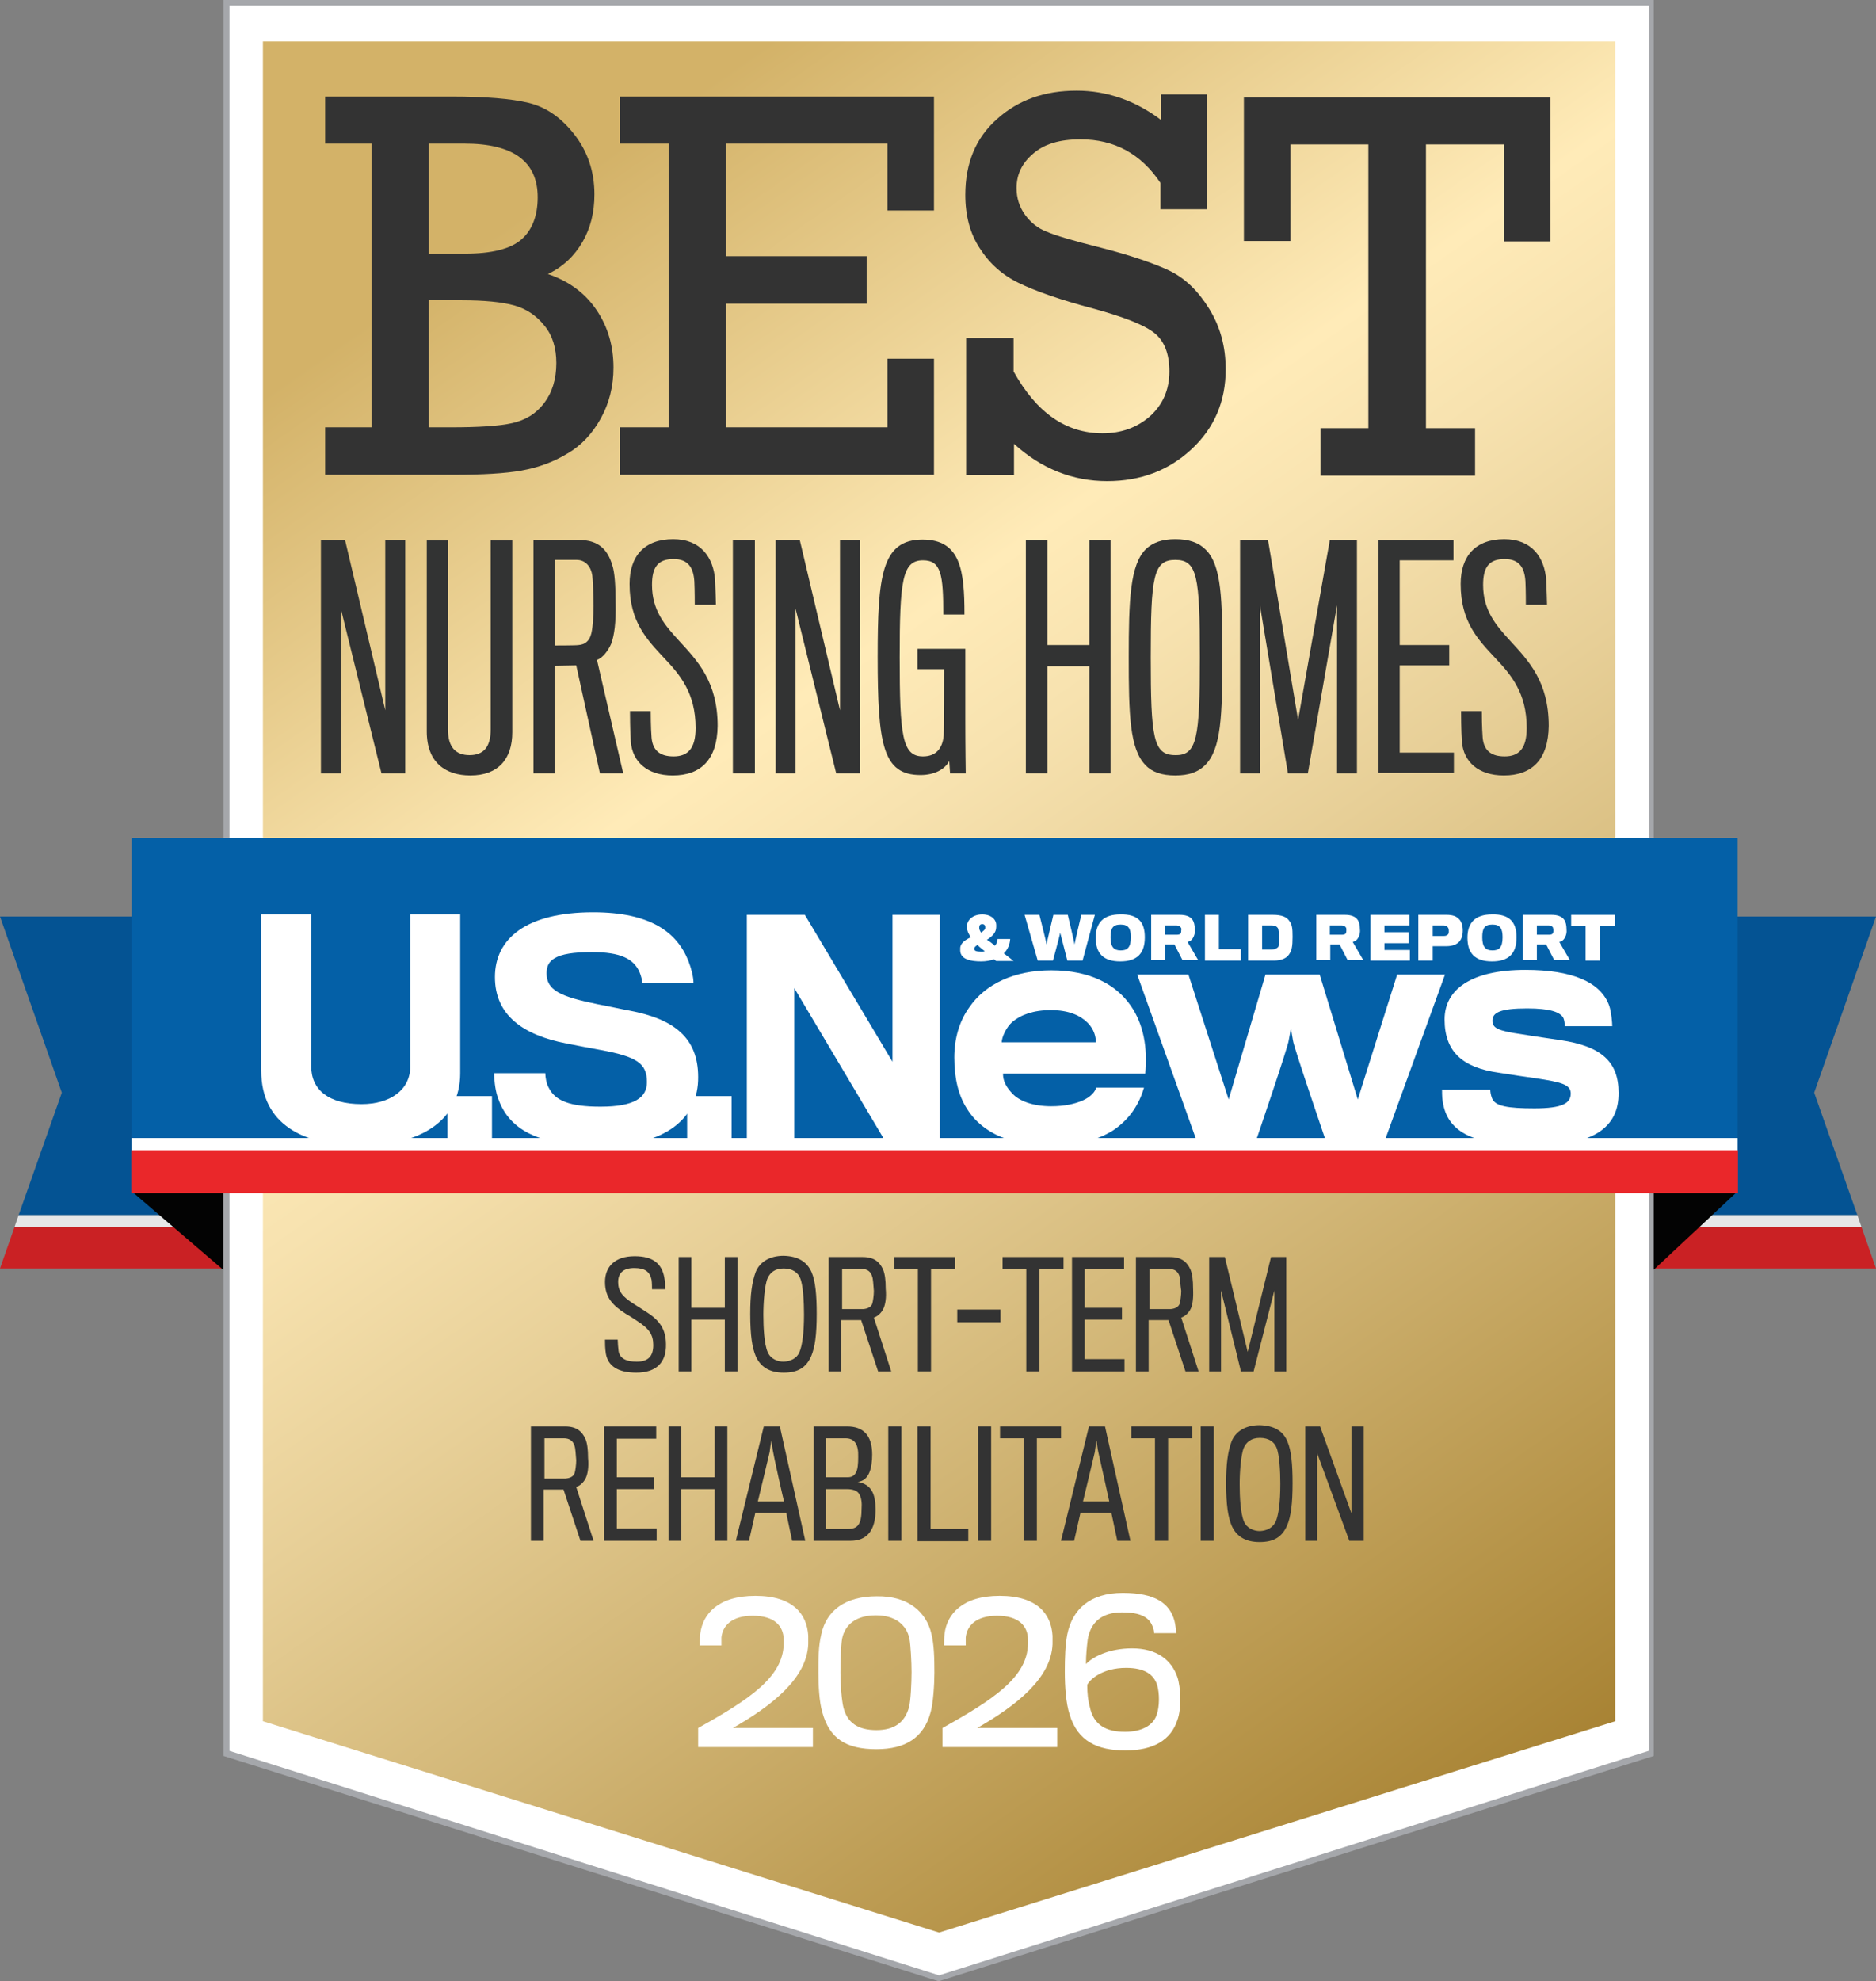 <svg xmlns="http://www.w3.org/2000/svg" xmlns:xlink="http://www.w3.org/1999/xlink" id="Layer_1" x="0px" y="0px" viewBox="0 0 443.1 467.8" xml:space="preserve"><rect x="0" y="0" width="443.1" height="467.8" fill="#808080" stroke="none"/><g>	<g>		<polygon fill="#FFFFFF" points="53.5,413.9 53.5,0.6 390.1,0.6 390.1,413.9 221.8,467.1   "></polygon>		<path fill="#A5A7AB" d="M389.4,1.3v412.1l-167.6,53l-167.6-53V1.3H389.4 M390.7,0H52.8v414.6l168.9,53.2l168.9-53.2V0L390.7,0z"></path>	</g>	<linearGradient id="SVGID_1_" gradientUnits="userSpaceOnUse" x1="76.068" y1="-2.958468e-02" x2="367.499" y2="416.176">		<stop offset="0.135" style="stop-color:#D3B268"></stop>		<stop offset="0.393" style="stop-color:#FFEBB8"></stop>		<stop offset="0.465" style="stop-color:#F7E2AF"></stop>		<stop offset="0.583" style="stop-color:#E7CF97"></stop>		<stop offset="0.731" style="stop-color:#D1B575"></stop>		<stop offset="0.903" style="stop-color:#B7954A"></stop>		<stop offset="1" style="stop-color:#A88334"></stop>	</linearGradient>	<polygon fill="url(#SVGID_1_)" points="381.5,9.8 62.1,9.8 62.1,406.4 221.8,456.3 381.5,406.4  "></polygon></g><g>	<path fill="#333333" d="M150.3,324.1c-4.4,0-6.7-1.6-7.2-4.5c-0.2-1.3-0.2-2.4-0.2-3.3h3c0,0.6,0.1,1.9,0.2,2.7  c0.3,1.8,1.9,2.5,4.3,2.5c2.6,0,3.9-1.2,3.9-3.9c0-2.5-1-3.9-3.8-5.7c-0.6-0.4-1.8-1.2-2.7-1.7c-3-1.9-4.9-3.8-4.9-7.5  c0-3.6,2.3-6.1,7-6.1c4.4,0,6.4,1.8,7,5c0.2,1,0.2,1.9,0.2,2.8h-3.1c0-0.4,0-1.5-0.1-2.2c-0.4-1.9-1.5-2.8-4.1-2.8  c-2.7,0-3.8,1.3-3.8,3.3c0,2.2,1,3.5,3.9,5.3c0.8,0.5,1.9,1.2,2.5,1.6c3.1,1.9,4.9,4,4.9,7.8C157.4,321.7,155,324.1,150.3,324.1z"></path>	<path fill="#333333" d="M171.2,323.8v-12.2h-7.9v12.2h-3v-27h3v12h7.9v-12h3v27H171.2z"></path>	<path fill="#333333" d="M191.7,300.4c0.9,2.1,1.2,5.4,1.2,9.8c0,4.9-0.4,7.9-1.3,10c-1.2,2.7-3.1,3.9-6.5,3.9  c-3.4,0-5.5-1.4-6.6-3.9c-0.8-1.9-1.3-4.7-1.3-10c0-4.5,0.4-7.5,1.3-9.9c0.9-2.2,3.1-3.8,6.6-3.8  C188.5,296.6,190.6,297.9,191.7,300.4z M188.8,319.3c0.7-1.6,1.1-4.5,1.1-9c0-2.8-0.2-6.9-0.9-8.5c-0.5-1.3-1.8-2.3-3.9-2.3  c-2.1,0-3.2,1-3.8,2.3c-0.7,1.6-1,5.8-1,8.6c0,3.1,0.2,6.9,1,8.8c0.7,1.7,2.4,2.3,3.8,2.3C186.8,321.4,188.2,320.7,188.8,319.3z"></path>	<path fill="#333333" d="M208.7,308.9c-0.5,1.1-1.4,1.9-2.3,2.2l4.1,12.7h-3.1l-4-12.1h-4.7v12.1h-3v-27h8.1c2.7,0,4,1.2,4.8,3  c0.4,1,0.6,2.4,0.6,4.5C209.4,306.4,209.1,308,208.7,308.9z M206,301.4c-0.3-1.1-1.1-1.8-2.5-1.8h-4.6c0,0,0,9,0,9.5c0,0,4.8,0,5,0  c1.1-0.1,1.8-0.5,2.1-1.2c0.2-0.6,0.4-2.1,0.4-3.1C206.3,303.5,206.2,301.8,206,301.4z"></path>	<path fill="#333333" d="M219.9,299.6v24.2h-3.1v-24.2h-5.6v-2.8h14.4v2.8H219.9z"></path>	<path fill="#333333" d="M226.1,312.2v-3h10.2v3H226.1z"></path>	<path fill="#333333" d="M245.5,299.6v24.2h-3.1v-24.2h-5.6v-2.8h14.4v2.8H245.5z"></path>	<path fill="#333333" d="M253.2,323.8v-27h12.3v2.9h-9.3v9.1h8.8v2.8h-8.8v9.3h9.4v2.9H253.2z"></path>	<path fill="#333333" d="M281.3,308.9c-0.5,1.1-1.4,1.9-2.3,2.2l4.1,12.7h-3.1l-4-12.1h-4.7v12.1h-3v-27h8.1c2.7,0,4,1.2,4.8,3  c0.4,1,0.6,2.4,0.6,4.5C281.9,306.4,281.7,308,281.3,308.9z M278.6,301.4c-0.3-1.1-1.1-1.8-2.5-1.8h-4.6c0,0,0,9,0,9.5  c0,0,4.8,0,5,0c1.1-0.1,1.8-0.5,2.1-1.2c0.2-0.6,0.4-2.1,0.4-3.1C278.8,303.5,278.7,301.8,278.6,301.4z"></path>	<path fill="#333333" d="M301,323.8v-19.1l-4.9,19.1h-3l-4.7-19.1v19.1h-2.8v-27h3.7l5.4,22.4l5.5-22.4h3.6v27H301z"></path>	<path fill="#333333" d="M138.4,348.9c-0.5,1.1-1.4,1.9-2.3,2.2l4.1,12.7h-3.1l-4-12.1h-4.7v12.1h-3v-27h8.1c2.7,0,4,1.2,4.8,3  c0.4,1,0.6,2.4,0.6,4.5C139.1,346.4,138.8,348,138.4,348.9z M135.7,341.4c-0.3-1.1-1.1-1.8-2.5-1.8h-4.6c0,0,0,9,0,9.5  c0,0,4.8,0,5,0c1.1-0.1,1.8-0.5,2.1-1.2c0.2-0.6,0.4-2.1,0.4-3.1C136,343.5,135.9,341.8,135.7,341.4z"></path>	<path fill="#333333" d="M142.7,363.8v-27H155v2.9h-9.3v9.1h8.8v2.8h-8.8v9.3h9.4v2.9H142.7z"></path>	<path fill="#333333" d="M168.8,363.8v-12.2h-7.9v12.2h-3v-27h3v12h7.9v-12h3v27H168.8z"></path>	<path fill="#333333" d="M176.9,363.8h-3.1l6.6-27h3.8l6,27h-3.1l-1.4-6.6h-7.3L176.9,363.8z M182.6,342.8c-0.1-0.3-0.4-2.7-0.4-2.7  s-0.4,2.3-0.4,2.7c-0.1,0.5-2.8,11.7-2.8,11.7h6.2C185.1,354.5,182.6,343.1,182.6,342.8z"></path>	<path fill="#333333" d="M192.2,363.8v-27h7.9c3.7,0,5.9,2,5.9,6.6c0,3.2-0.7,6.2-3.4,6.5c3.3,0.6,4.2,2.9,4.2,6.6  c0,4.8-2,7.3-5.9,7.3H192.2z M199.7,339.6h-4.6v9.2h5.1c0.9,0,1.5-0.3,1.9-1c0.5-0.8,0.6-2.1,0.6-3.8  C202.8,341.1,201.9,339.6,199.7,339.6z M202.9,352.7c-0.5-0.8-1.6-1.1-2.8-1.1h-5v9.4h5.2c2.3,0,3.2-1.1,3.2-4.8  C203.6,355,203.5,353.6,202.9,352.7z"></path>	<path fill="#333333" d="M209.8,363.8v-27h3.1v27H209.8z"></path>	<path fill="#333333" d="M216.7,363.8v-27h3.1V361h8.9v2.9H216.7z"></path>	<path fill="#333333" d="M231,363.8v-27h3.1v27H231z"></path>	<path fill="#333333" d="M244.9,339.6v24.2h-3.1v-24.2h-5.6v-2.8h14.4v2.8H244.9z"></path>	<path fill="#333333" d="M253.7,363.8h-3.1l6.6-27h3.8l6,27h-3.1l-1.4-6.6h-7.3L253.7,363.8z M259.4,342.8c-0.1-0.3-0.4-2.7-0.4-2.7  s-0.4,2.3-0.4,2.7c-0.1,0.5-2.8,11.7-2.8,11.7h6.2C262,354.5,259.5,343.1,259.4,342.8z"></path>	<path fill="#333333" d="M275.9,339.6v24.2h-3.1v-24.2h-5.6v-2.8h14.4v2.8H275.9z"></path>	<path fill="#333333" d="M283.6,363.8v-27h3.1v27H283.6z"></path>	<path fill="#333333" d="M304.1,340.4c0.9,2.1,1.2,5.4,1.2,9.8c0,4.9-0.4,7.9-1.3,10c-1.2,2.7-3.1,3.9-6.5,3.9s-5.5-1.4-6.6-3.9  c-0.8-1.9-1.3-4.7-1.3-10c0-4.5,0.4-7.5,1.3-9.9c0.9-2.2,3.1-3.8,6.6-3.8C301,336.6,303.1,337.9,304.1,340.4z M301.3,359.3  c0.7-1.6,1.1-4.5,1.1-9c0-2.8-0.2-6.9-0.9-8.5c-0.5-1.3-1.8-2.3-3.9-2.3c-2.1,0-3.2,1-3.8,2.3c-0.7,1.6-1,5.8-1,8.6  c0,3.1,0.2,6.9,1,8.8c0.7,1.7,2.4,2.3,3.8,2.3C299.3,361.4,300.6,360.7,301.3,359.3z"></path>	<path fill="#333333" d="M318.7,363.8l-7.6-20.7v20.7h-2.8v-27h3.5l7.4,20.5v-20.5h2.9v27H318.7z"></path></g><g>	<path fill="#323333" d="M90.1,182.6l-9.6-38.9v38.9h-4.7v-55.1h5.7l9.5,40.2v-40.2h4.7v55.1H90.1z"></path>	<path fill="#323333" d="M111.1,183.1c-5.8,0-10.3-3-10.3-10.4c0-0.6,0-45.1,0-45.1h5c0,0,0,42.9,0,44.6c0,4.3,1.9,6.1,5.1,6.1  c3.3,0,5-1.9,5-6.1c0-1.7,0-44.6,0-44.6h5.1c0,0,0,44.7,0,45.3C121,179.2,117.7,183.1,111.1,183.1z"></path>	<path fill="#323333" d="M144.4,151.9c-0.7,1.7-2.1,3.5-3.4,3.9l6.2,26.8h-5.5l-5.6-25.5l-5.1,0.1v25.4h-5v-55.1h10.8  c4.5,0,6.7,2.2,7.8,5.9c0.6,1.7,0.8,4.9,0.8,9.2C145.5,147,145.1,149.9,144.4,151.9z M139.9,135.9c-0.3-2.1-1.6-3.7-3.7-3.7h-5.1  c0,0,0,19.1,0,20.2c0.1,0,5,0,5.5-0.1c1.6-0.1,2.5-1,2.9-2.2c0.5-1.2,0.7-4.9,0.7-7C140.2,140.6,140,136.7,139.9,135.9z"></path>	<path fill="#323333" d="M158.9,183.1c-6.1,0-9.5-3.3-9.9-7.9c-0.2-2.8-0.2-6.8-0.2-7.3h4.9c0,0.7,0,3.8,0.2,6.3  c0.3,3.2,2.2,4.4,5.2,4.4c3.4,0,5.2-1.9,5.2-6.7c0-8.3-3.7-12.6-7.5-16.6c-4-4.3-8.1-8.5-8.1-17.4c0-6.6,3.5-10.6,10.3-10.6  c6.6,0,9.5,4.4,9.9,9.6c0.1,2,0.2,5.7,0.2,5.9h-5c0-0.1,0-3.5-0.1-5.5c-0.2-3.2-1.4-5.3-4.9-5.3c-3.7,0-5.1,1.9-5.1,6.1  c0,6,3,9.5,6.4,13.2c4.3,4.7,9.1,9.6,9.1,20.1C169.4,179.3,165.6,183.1,158.9,183.1z"></path>	<path fill="#323333" d="M173.1,182.6v-55.1h5.2v55.1H173.1z"></path>	<path fill="#323333" d="M197.5,182.6l-9.6-38.9v38.9h-4.7v-55.1h5.7l9.5,40.2v-40.2h4.7v55.1H197.5z"></path>	<path fill="#323333" d="M224.4,182.6l-0.2-2.9c-1,1.9-3.4,3.3-6.8,3.3c-8.9,0-10.1-7.2-10.1-27.9c0-19,0.9-27.7,10.6-27.7  c9,0,9.9,7.3,9.9,17.7h-5c0-9.4-0.5-12.8-4.8-12.8c-4.9,0-5.5,4.8-5.5,22.9c0,18.6,0.6,23.4,5.5,23.4c3.1,0,4.6-1.9,4.9-4.9  c0.1-1.5,0.1-15.6,0.1-15.7h-6.3v-4.8H228c0,0,0,13.2,0,16.6c0,6.4,0.1,12.8,0.1,12.8H224.4z"></path>	<path fill="#323333" d="M257.3,182.6v-25.3h-9.9v25.3h-5.1v-55.1h5.1v24.8h9.9v-24.8h5v55.1H257.3z"></path>	<path fill="#323333" d="M284.7,129.7c3.9,3.7,4,12.1,4,25.5c0,13.5-0.2,21.7-4.1,25.5c-1.6,1.6-3.8,2.4-7,2.4c-3.2,0-5.5-0.8-7-2.4  c-3.8-3.8-4-12.1-4-25.5c0-13.5,0.3-21.9,4.1-25.6c1.6-1.5,3.8-2.3,6.9-2.3C280.8,127.3,283.1,128.1,284.7,129.7z M283.4,155.2  c0-19.1-0.6-23-5.8-23c-5.2,0-5.8,3.9-5.8,23s0.6,23.1,5.8,23.1C282.7,178.4,283.4,174.4,283.4,155.2z"></path>	<path fill="#323333" d="M315.8,182.6v-39.7l-6.9,39.7h-4.7l-6.6-39.6v39.6h-4.7v-55.1h6.6l7.1,42.5l7.5-42.5h6.4v55.1H315.8z"></path>	<path fill="#323333" d="M325.6,182.6v-55.1h17.7v4.8h-12.7v20h11.7v4.8h-11.7v20.6h12.8v4.8H325.6z"></path>	<path fill="#323333" d="M355.2,183.1c-6.1,0-9.5-3.3-9.9-7.9c-0.2-2.8-0.2-6.8-0.2-7.3h4.9c0,0.7,0,3.8,0.2,6.3  c0.3,3.2,2.2,4.4,5.2,4.4c3.4,0,5.2-1.9,5.2-6.7c0-8.3-3.7-12.6-7.5-16.6c-4-4.3-8.1-8.5-8.1-17.4c0-6.6,3.5-10.6,10.3-10.6  c6.6,0,9.5,4.4,9.9,9.6c0.1,2,0.2,5.7,0.2,5.9h-5c0-0.1,0-3.5-0.1-5.5c-0.2-3.2-1.4-5.3-4.9-5.3c-3.7,0-5.1,1.9-5.1,6.1  c0,6,3,9.5,6.4,13.2c4.3,4.7,9.1,9.6,9.1,20.1C365.7,179.3,361.9,183.1,355.2,183.1z"></path></g><g>	<path fill="#333333" d="M87.8,100.9v-67h-11V22.8h29.7c8.2,0,14.3,0.5,18.4,1.5c4.1,1,7.7,3.5,10.8,7.5c3.1,4,4.7,8.7,4.7,14.1  c0,4.2-0.9,7.9-2.8,11.2c-1.9,3.3-4.6,5.9-8.2,7.6c5,1.7,8.8,4.5,11.5,8.5c2.7,4,4,8.5,4,13.6c0,4.4-1,8.4-3,12s-4.6,6.4-7.9,8.3  c-3.3,2-6.9,3.3-10.8,4c-3.9,0.7-9.3,1-16,1H76.8v-11.2H87.8z M101.3,59.9h8.4c6.4,0,10.9-1.1,13.5-3.4c2.5-2.2,3.8-5.6,3.8-9.9  c0-8.5-5.8-12.7-17.3-12.7h-8.4V59.9z M101.3,100.9h5.1c6.6,0,11.5-0.3,14.6-1c3.1-0.7,5.6-2.2,7.5-4.7c1.9-2.5,2.9-5.6,2.9-9.5  c0-3.5-0.9-6.5-2.8-8.8c-1.9-2.4-4.3-4-7.2-4.8c-2.9-0.8-7.1-1.2-12.4-1.2h-7.7V100.9z"></path>	<path fill="#333333" d="M158,100.9v-67h-11.6V22.8h74.2v26.9h-11V33.9h-38.1v26.6h33.2v11.2h-33.2v29.2h38.1V84.7h11v27.4h-74.2  v-11.2H158z"></path>	<path fill="#333333" d="M228.2,112.3V79.8h11.2v7.9c5.4,9.7,12.3,14.6,21,14.6c4.4,0,8.1-1.3,11.2-4c3-2.7,4.6-6.2,4.6-10.6  c0-4.2-1.2-7.3-3.7-9.2c-2.5-1.9-7.2-3.7-14.1-5.6c-8-2.1-13.9-4.2-17.8-6.1c-3.9-1.9-6.9-4.6-9.2-8.2c-2.3-3.5-3.4-7.7-3.4-12.6  c0-7.5,2.5-13.5,7.5-17.9c5-4.5,11.2-6.7,18.8-6.7c7.1,0,13.8,2.3,19.9,6.9v-6H285v27.1h-10.9v-6.2c-4.6-6.9-10.9-10.3-18.9-10.3  c-4.9,0-8.6,1.1-11.2,3.4c-2.6,2.2-3.9,4.9-3.9,8.1c0,2.4,0.7,4.5,2,6.3c1.3,1.8,3,3.2,5.1,4c2.1,0.9,6.1,2.1,12.1,3.6  c7.9,2,13.6,4,17.1,5.7c3.6,1.8,6.6,4.7,9.2,8.9c2.6,4.2,3.9,8.9,3.9,14.3c0,7.6-2.7,13.9-8.1,18.9c-5.4,5-12,7.5-19.9,7.5  c-8.1,0-15.5-2.9-22-8.8v7.4H228.2z"></path>	<path fill="#333333" d="M323.2,101.1v-67h-18.4v22.8h-11V23h72.4v34h-11V34.1h-18.4v67h11.6v11.2h-36.5v-11.2H323.2z"></path></g><linearGradient id="gold_shield_00000057858751862072048870000016236548662047139006_" gradientUnits="userSpaceOnUse" x1="206.552" y1="413.759" x2="206.552" y2="413.759">	<stop offset="0" style="stop-color:#A8A8A5"></stop>	<stop offset="0.149" style="stop-color:#BEBDBB"></stop>	<stop offset="0.443" style="stop-color:#E9E8E7"></stop>	<stop offset="0.589" style="stop-color:#FFFFFF"></stop>	<stop offset="0.697" style="stop-color:#EEEEEE"></stop>	<stop offset="0.838" style="stop-color:#E3E4E5"></stop>	<stop offset="1" style="stop-color:#E0E1E2"></stop></linearGradient><path id="gold_shield_00000158708426165515942010000009201032156470410937_" fill="url(#gold_shield_00000057858751862072048870000016236548662047139006_)" d=" M206.6,413.8"></path><g>	<polygon fill="#045393" points="0,216.4 52.4,216.4 52.4,286.9 4.4,286.9 14.6,258  "></polygon>	<polygon fill="#E6E7E8" points="52.4,289.8 3.4,289.8 4.4,286.9 52.4,286.9  "></polygon>	<polygon fill="#CA2124" points="52.4,299.5 0,299.5 3.4,289.8 52.4,289.8  "></polygon></g><g>	<polygon fill="#045393" points="443.1,216.4 390.7,216.4 390.7,286.9 438.7,286.9 428.5,258  "></polygon>	<polygon fill="#E6E7E8" points="390.7,289.8 439.7,289.8 438.7,286.9 390.7,286.9  "></polygon>	<polygon fill="#CA2124" points="390.7,299.5 443.1,299.5 439.7,289.8 390.7,289.8  "></polygon></g><polygon fill="#030303" points="52.7,281.3 52.7,299.8 31,281.2 "></polygon><polygon fill="#030303" points="390.6,281.3 390.6,299.8 410.5,281.2 "></polygon><rect x="31.1" y="197.8" fill="#0460A7" width="379.3" height="73.9"></rect><g id="U.S.News_00000110463996774428405070000006068330102498865590_">	<path fill="#FFFFFF" d="M85.1,270.5c-13.4,0-23.4-5-23.4-17.7c0-1.2,0-36.9,0-36.9h11.8c0,0,0,34.8,0,35.8c0,5.7,4.2,9,11.9,9  c6.7,0,11.5-3.3,11.5-8.9c0-1,0-35.9,0-35.9h11.8c0,0,0,36.5,0,37.5C108.7,264.9,98.9,270.5,85.1,270.5z"></path>	<path fill="#FFFFFF" d="M105.7,269.8v-11h10.5v11H105.7z"></path>	<path fill="#FFFFFF" d="M141.8,270.6c-16.3,0-22.1-4.9-24.3-11.7c-0.6-1.8-0.8-4.4-0.8-5.5h12.1c0,1,0.3,2.6,0.8,3.4  c1.5,3.1,5,4.5,12.2,4.5c8.2,0,11-2.2,11-5.8c0-4.4-2.3-6-11-7.6c-1.6-0.3-5.5-1-7.9-1.5c-10.5-2-17-6.8-17-15.7  c0-9.1,7.4-15.3,23.2-15.3c13.5,0,19.8,4.7,22.5,11.5c0.7,1.8,1.2,3.8,1.2,5.2h-12.1c0-0.6-0.3-1.8-0.7-2.7  c-1.4-3-4.4-4.6-11.2-4.6c-8.9,0-10.7,2-10.7,5c0,4,3.2,5.5,12,7.3c2.7,0.5,6.3,1.3,7.5,1.5c10.7,2,16.3,6.5,16.3,15.7  C165,264,157.3,270.6,141.8,270.6z"></path>	<path fill="#FFFFFF" d="M162.3,269.8v-11h10.5v11H162.3z"></path>	<path fill="#FFFFFF" d="M209.3,269.8l-21.7-36.5v36.5h-11.2V216h13.7l20.7,34.7V216h11.2v53.8H209.3z"></path>	<path fill="#FFFFFF" d="M262.9,266.9c-3.5,2.2-8.3,3.6-14.7,3.6c-8.8,0-16-2.6-19.8-8.7c-2-3.1-3-7.1-3-12.1  c0-4.5,1.2-8.6,3.5-11.8c3.8-5.6,10.7-8.8,19.4-8.8c9.1,0,15.3,3.3,18.8,8.4c3,4.3,4,10,3.4,16h-33.6c0,1.8,0.8,3.2,2.2,4.7  c1.7,1.8,4.9,3,9.2,3c3.3,0,5.6-0.6,7.3-1.3c2.1-0.9,3.1-2.2,3.3-3.1h11.3C269.1,260.7,266.8,264.3,262.9,266.9z M256.9,241.5  c-1.7-1.7-4.4-3-8.7-3c-4.1,0-7.1,1.1-9.1,2.8c-1.4,1.2-2.5,3.6-2.5,4.8h22.2C258.9,244.9,258.4,243,256.9,241.5z"></path>	<path fill="#FFFFFF" d="M326.9,269.8h-13.6c0,0-7.8-22.8-7.9-24.1c-0.1-0.5-0.5-2.9-0.5-2.9s-0.4,2.4-0.5,2.8  c-0.1,1.4-7.9,24.2-7.9,24.2h-13.7l-14.2-39.7h12.1l9.5,29.5l8.7-29.5h12.8l9,29.5l9.3-29.5h11.3L326.9,269.8z"></path>	<path fill="#FFFFFF" d="M362.4,270.5c-13.4,0-19.8-2.7-21.4-9.2c-0.4-1.6-0.4-2.7-0.4-4H352c0,0.5,0.1,1.2,0.4,2  c0.7,1.9,3.8,2.4,10,2.4c6.6,0,8.6-1.2,8.6-3.5c0-2.2-2.4-2.7-8.2-3.6c-1.5-0.2-6.3-0.9-8.7-1.3c-8.7-1.2-12.9-5-12.9-12.6  c0-7.1,6.3-11.7,19.1-11.7c10.9,0,17.8,2.8,19.8,8.5c0.5,1.5,0.7,4,0.7,4.8h-11.2c0-0.4-0.1-1.7-0.5-2.2c-0.8-1.1-2.9-2-8.4-2  c-6.4,0-8.2,1-8.2,2.9c0,1.7,1.2,2.4,6.9,3.2c2.3,0.4,7.9,1.2,9.2,1.4c9.5,1.4,13.7,5,13.7,12.4  C382.4,266.3,376.2,270.5,362.4,270.5z"></path></g><g id="_x26__World_Report_00000134210084099166908080000012930009305567785382_">	<path fill="#FFFFFF" d="M235,223.3c0.4-0.5,0.6-1,0.6-1.6h3c-0.1,1.4-0.6,2.5-1.5,3.4c0.7,0.5,1.5,1.2,2.3,1.8h-4.1  c-0.2-0.1-0.4-0.3-0.5-0.4c-0.8,0.3-2,0.5-3,0.5c-2.6,0-4.9-0.5-5-2.5c0-0.2,0-0.4,0-0.6c0-1.2,1.2-2,2.5-2.6  c-0.6-0.9-0.9-1.6-0.9-2.3c0-0.1,0-0.4,0-0.5c0.1-1.3,1.4-2.6,3.6-2.6c2.1,0,3.3,1.2,3.3,2.5c0,0.1,0,0.4,0,0.5  c0,1.4-1.1,2.3-2.2,3C233.7,222.2,234.4,222.8,235,223.3z M230.1,224c0,0.5,0.5,0.7,1.6,0.7c0.3,0,0.7,0,0.9-0.1  c-0.6-0.5-1.3-1-1.7-1.5C230.4,223.4,230.1,223.7,230.1,224z M232.7,219.1c0-0.1,0-0.2,0-0.2c0-0.4-0.2-0.7-0.7-0.7  c-0.5,0-0.7,0.3-0.7,0.7c0,0.1,0,0.2,0,0.3c0,0.3,0.2,0.6,0.4,1C232.3,219.8,232.7,219.5,232.7,219.1z"></path>	<path fill="#FFFFFF" d="M255.7,226.8h-3.6c0,0-1.6-6.2-1.7-6.6c0,0.4-1.7,6.6-1.7,6.6h-3.6l-3.1-10.8h3.5c0,0,1.7,6.7,1.7,7  c0-0.3,1.6-7,1.6-7h3.4c0,0,1.6,6.7,1.6,7c0-0.3,1.6-7,1.6-7h3.2L255.7,226.8z"></path>	<path fill="#FFFFFF" d="M270.4,221.3c0,3.8-1.8,5.7-5.8,5.7c-4,0-5.8-1.9-5.8-5.6c0-3.5,1.8-5.5,5.8-5.5  C268.8,215.8,270.4,217.7,270.4,221.3z M267.1,221.3c0-2.1-0.6-3-2.4-3c-1.8,0-2.4,0.8-2.4,3c0,2.3,0.8,3.1,2.4,3.1  C266.2,224.4,267.1,223.8,267.1,221.3z"></path>	<path fill="#FFFFFF" d="M281.8,221.4c-0.3,0.6-0.8,0.9-1.3,1l2.5,4.3h-3.7l-1.9-3.7h-2.2v3.7h-3.3V216h6.8c1.4,0,2.4,0.4,2.9,1.1  c0.4,0.5,0.6,1.3,0.6,2.3C282.3,220.2,282.1,220.9,281.8,221.4z M278.9,219c-0.2-0.3-0.5-0.5-1-0.5h-2.8v2.2h2.9  c0.4,0,0.8-0.1,0.9-0.4c0.1-0.2,0.1-0.5,0.1-0.7C279.1,219.4,279,219.1,278.9,219z"></path>	<path fill="#FFFFFF" d="M284.6,226.8V216h3.3v8.1h5.2v2.7H284.6z"></path>	<path fill="#FFFFFF" d="M300.9,226.8h-6.1V216h5.9c2,0,3.2,0.5,3.8,1.4c0.7,0.9,0.8,1.8,0.8,3.8c0,2.3-0.2,3.2-0.8,4.1  C303.9,226.2,302.8,226.8,300.9,226.8z M302.1,221.2c0-0.8-0.1-1.8-0.3-2.1c-0.4-0.5-0.8-0.6-1.6-0.6h-2.1v5.7h2.1  c0.8,0,1.3-0.2,1.7-0.6C302.1,223.3,302.1,222,302.1,221.2z"></path>	<path fill="#FFFFFF" d="M320.8,221.4c-0.3,0.6-0.8,0.9-1.3,1l2.5,4.3h-3.7l-1.9-3.7h-2.2v3.7h-3.3V216h6.8c1.4,0,2.4,0.4,2.9,1.1  c0.4,0.5,0.6,1.3,0.6,2.3C321.3,220.2,321.1,220.9,320.8,221.4z M317.9,219c-0.2-0.3-0.5-0.5-1-0.5h-2.8v2.2h2.9  c0.4,0,0.8-0.1,0.9-0.4c0.1-0.2,0.1-0.5,0.1-0.7C318,219.4,318,219.1,317.9,219z"></path>	<path fill="#FFFFFF" d="M323.7,226.8V216h9.2v2.5h-5.9v1.6h5.7v2.6h-5.7v1.6h6v2.5H323.7z"></path>	<path fill="#FFFFFF" d="M344.7,222.3c-0.6,0.7-1.7,1.1-3,1.1c-0.4,0-3.3,0-3.3,0v3.4H335V216h6.7c1.3,0,2.2,0.3,2.8,0.9  c0.6,0.5,1,1.5,1,2.8C345.5,220.9,345.2,221.7,344.7,222.3z M342,219c-0.2-0.3-0.5-0.5-1-0.5h-2.6v2.5c0,0,2.6,0,2.6,0  c0.6,0,0.9-0.2,1.1-0.5c0.1-0.2,0.1-0.4,0.1-0.7C342.2,219.4,342.1,219.1,342,219z"></path>	<path fill="#FFFFFF" d="M358.2,221.3c0,3.8-1.8,5.7-5.8,5.7c-4,0-5.8-1.9-5.8-5.6c0-3.5,1.8-5.5,5.8-5.5  C356.5,215.8,358.2,217.7,358.2,221.3z M354.9,221.3c0-2.1-0.6-3-2.4-3c-1.8,0-2.4,0.8-2.4,3c0,2.3,0.8,3.1,2.4,3.1  C354,224.4,354.9,223.8,354.9,221.3z"></path>	<path fill="#FFFFFF" d="M369.6,221.4c-0.3,0.6-0.8,0.9-1.3,1l2.5,4.3h-3.7l-1.9-3.7H363v3.7h-3.3V216h6.8c1.4,0,2.4,0.4,2.9,1.1  c0.4,0.5,0.6,1.3,0.6,2.3C370.1,220.2,369.9,220.9,369.6,221.4z M366.8,219c-0.2-0.3-0.5-0.5-1-0.5H363v2.2h2.9  c0.4,0,0.8-0.1,0.9-0.4c0.1-0.2,0.1-0.5,0.1-0.7C366.9,219.4,366.8,219.1,366.8,219z"></path>	<path fill="#FFFFFF" d="M377.9,218.6v8.2h-3.4v-8.2h-3.4V216h10.3v2.6H377.9z"></path></g><rect x="31.1" y="268.7" fill="#FFFFFF" width="379.3" height="3.5"></rect><rect x="31" y="271.6" fill="#EA272A" width="379.5" height="10.1"></rect><g>	<path fill="#FFFFFF" d="M164.9,412.5V408c12-6.7,20.1-12,20.2-19.9c0-0.4,0-0.6,0-0.9c0-3.3-2.2-5.7-7.3-5.7  c-4.9,0-7.1,2.3-7.4,5.1c0,0.4,0,1.3,0,1.9h-5.1c0-0.8,0-2,0.1-2.8c0.6-4.6,4.2-8.9,13-8.9c9,0,12.2,4.4,12.5,9.4c0,0.5,0,1.4,0,2  c-0.3,8-8.5,14.5-17.8,19.8h18.9v4.5H164.9z"></path>	<path fill="#FFFFFF" d="M220,385.8c0.6,2.4,0.7,5.6,0.7,9.1c0,2.9-0.3,7.3-0.9,9.4c-1.6,5.9-5.8,8.7-12.8,8.7  c-7.2,0-11.1-2.5-12.8-8.8c-0.7-2.4-0.9-6.3-0.9-9.3c0-3.5,0-6.2,0.7-9.1c1.2-5.5,5.6-8.9,13.1-8.9  C214.5,376.8,218.8,380.6,220,385.8z M214.8,386.9c-0.7-3.3-3.4-5.5-7.9-5.5c-4.6,0-7.3,2.1-8,5.5c-0.3,1.7-0.4,5.9-0.4,8  c0,2.8,0.3,6.6,0.7,8.2c0.9,3.7,3.5,5.4,7.8,5.4c4.2,0,6.7-1.8,7.7-5.4c0.4-1.5,0.6-5.9,0.6-8.3  C215.3,392.6,215.1,388.5,214.8,386.9z"></path>	<path fill="#FFFFFF" d="M222.6,412.5V408c12-6.7,20.1-12,20.2-19.9c0-0.4,0-0.6,0-0.9c0-3.3-2.2-5.7-7.3-5.7  c-4.9,0-7.1,2.3-7.4,5.1c0,0.4,0,1.3,0,1.9h-5.1c0-0.8,0-2,0.1-2.8c0.6-4.6,4.2-8.9,13-8.9c9,0,12.2,4.4,12.5,9.4c0,0.5,0,1.4,0,2  c-0.3,8-8.5,14.5-17.8,19.8h18.9v4.5H222.6z"></path>	<path fill="#FFFFFF" d="M265.8,413.3c-6.5,0-11.3-2.1-13.2-8.6c-0.8-2.5-1.1-6.3-1.1-10c0-3.2,0.1-6.4,0.6-8.9  c1.2-5.7,5.2-9.7,13.1-9.7c7.7,0,11.1,2.5,12.2,6.6c0.2,0.8,0.4,2.1,0.4,2.9h-5.2c0-0.4-0.1-0.9-0.3-1.4c-0.8-2.3-2.8-3.5-7.3-3.5  c-4.9,0-7.5,2.5-8.1,6.5c-0.2,1.7-0.4,3.5-0.4,5.7c1.7-1.8,5.6-3.7,10.9-3.7c5.8,0,9.3,2.7,10.7,6.8c0.8,2.3,1,7.5,0,10.1  C276.6,410.8,272.5,413.3,265.8,413.3z M273.3,397.8c-0.8-2.4-2.9-4-7.3-4c-5.7,0-8.6,2.8-9.2,4c0,2.1,0.2,3.8,0.6,5.2  c0.9,4.4,4,5.9,8.3,5.9c4.1,0,6.7-1.6,7.5-4C273.9,402.9,273.9,399.8,273.3,397.8z"></path></g></svg>